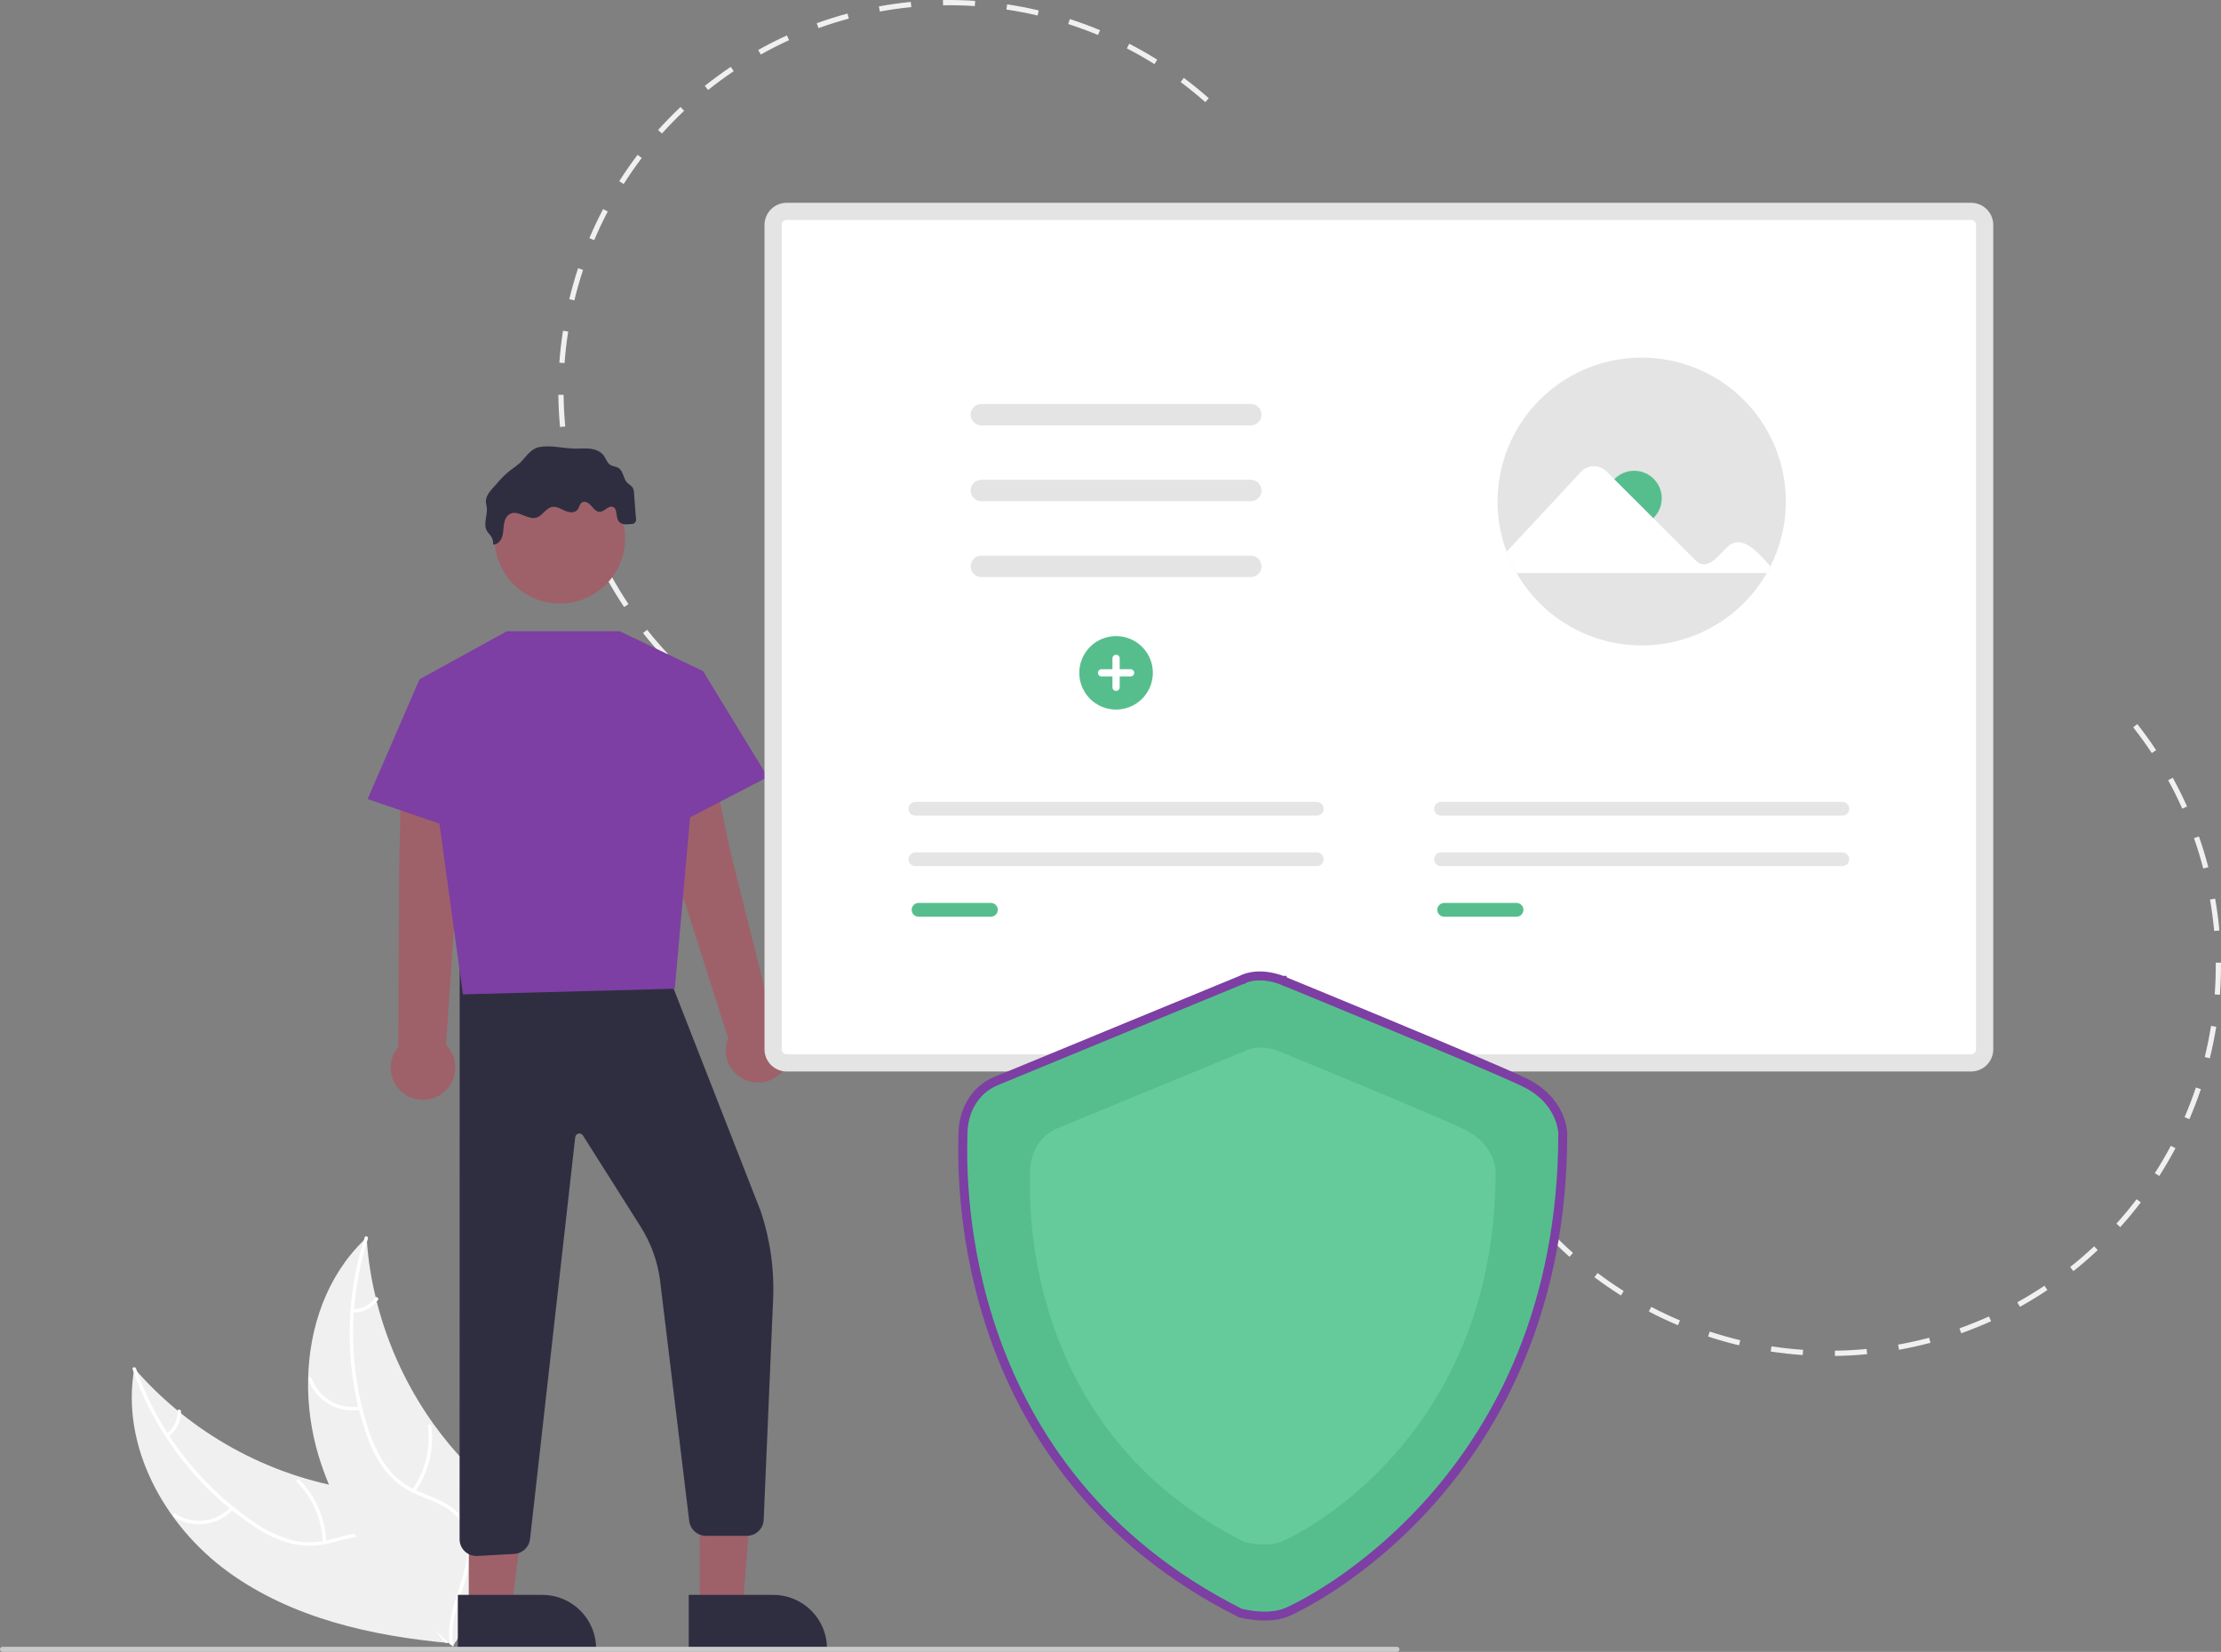 <svg xmlns="http://www.w3.org/2000/svg" width="496" height="369" viewBox="0 0 496 369" fill="none"><rect x="0" y="0" width="496" height="369" fill="#808080" stroke="none"/><g clip-path="url(#clip0_206_723)"><path d="M50.894 351.088C36.687 340.738 26.898 322.963 30.005 305.678C42.528 320.112 59.759 329.657 78.65 332.624C85.94 333.742 94.165 334.228 99.094 339.706C102.162 343.115 103.288 347.921 103.117 352.5C102.946 357.08 101.608 361.526 100.279 365.913L100.489 367.038C82.975 365.466 65.101 361.438 50.894 351.088Z" fill="#F0F0F0"></path><path d="M30.374 305.693C35.168 319.419 44.171 331.286 56.104 339.611C58.641 341.448 61.452 342.875 64.434 343.838C67.369 344.683 70.477 344.727 73.435 343.967C76.207 343.313 78.968 342.323 81.851 342.354C83.326 342.391 84.777 342.74 86.109 343.377C87.44 344.014 88.621 344.924 89.575 346.049C92.026 348.79 93.344 352.247 94.515 355.672C95.816 359.475 97.106 363.446 100.01 366.365C100.361 366.718 99.791 367.243 99.44 366.89C94.389 361.811 94.211 354.081 90.335 348.294C88.527 345.593 85.892 343.421 82.545 343.159C79.618 342.93 76.772 343.948 73.97 344.634C71.095 345.418 68.072 345.488 65.164 344.836C62.143 344.027 59.282 342.711 56.702 340.944C50.832 337.057 45.611 332.273 41.228 326.767C36.192 320.51 32.265 313.439 29.617 305.86C29.453 305.39 30.211 305.227 30.374 305.693V305.693Z" fill="white"></path><path d="M52.104 337.156C50.433 338.966 48.173 340.124 45.727 340.423C43.281 340.722 40.808 340.144 38.749 338.79C38.334 338.515 38.743 337.857 39.159 338.132C41.073 339.397 43.377 339.936 45.654 339.652C47.932 339.369 50.033 338.282 51.578 336.587C51.914 336.219 52.438 336.79 52.104 337.156Z" fill="white"></path><path d="M72.073 344.483C71.913 339.454 69.861 334.67 66.326 331.085C65.975 330.731 66.545 330.206 66.895 330.561C70.567 334.298 72.692 339.28 72.847 344.514C72.862 345.013 72.087 344.979 72.073 344.483Z" fill="white"></path><path d="M37.183 320.238C37.976 319.672 38.615 318.918 39.044 318.045C39.472 317.171 39.677 316.205 39.64 315.233C39.619 314.735 40.394 314.769 40.414 315.264C40.451 316.338 40.223 317.405 39.752 318.371C39.28 319.337 38.579 320.173 37.709 320.806C37.632 320.873 37.533 320.908 37.431 320.904C37.329 320.9 37.233 320.857 37.161 320.785C37.092 320.709 37.056 320.609 37.06 320.507C37.064 320.404 37.108 320.308 37.183 320.238Z" fill="white"></path><path d="M81.871 276.476C81.893 276.787 81.915 277.098 81.942 277.412C82.257 281.589 82.912 285.734 83.899 289.806C83.971 290.122 84.048 290.441 84.128 290.755C86.611 300.539 90.892 309.778 96.752 318.002C99.087 321.272 101.668 324.36 104.472 327.239C108.345 331.216 112.861 335.219 115.126 340.097C115.368 340.603 115.578 341.124 115.756 341.656L101.848 366.694C101.787 366.735 101.733 366.78 101.672 366.821L101.163 367.846C101.008 367.708 100.85 367.561 100.695 367.423C100.605 367.343 100.518 367.257 100.427 367.177C100.368 367.122 100.309 367.067 100.252 367.021C100.233 367.002 100.213 366.984 100.199 366.969C100.142 366.922 100.095 366.873 100.044 366.83C99.16 366.012 98.28 365.186 97.404 364.352C97.398 364.349 97.398 364.349 97.395 364.34C90.738 357.969 84.555 350.988 79.63 343.291C79.482 343.06 79.328 342.825 79.186 342.582C76.985 339.1 75.073 335.445 73.468 331.652C72.596 329.573 71.83 327.45 71.173 325.293C69.486 319.717 68.688 313.91 68.808 308.086C69.049 296.475 73.005 285.071 81.236 277.08C81.447 276.876 81.655 276.677 81.871 276.476Z" fill="#F0F0F0"></path><path d="M82.158 276.708C77.712 290.55 77.746 305.439 82.255 319.26C83.173 322.253 84.557 325.083 86.357 327.645C88.192 330.084 90.647 331.988 93.467 333.159C96.075 334.304 98.875 335.174 101.159 336.932C102.314 337.849 103.262 339 103.941 340.309C104.62 341.618 105.015 343.055 105.098 344.527C105.403 348.189 104.371 351.741 103.241 355.18C101.987 358.999 100.624 362.945 101.182 367.021C101.25 367.515 100.479 367.591 100.411 367.098C99.439 360.006 103.958 353.727 104.352 346.776C104.536 343.532 103.742 340.214 101.228 337.992C99.029 336.049 96.142 335.15 93.492 334.014C90.724 332.911 88.268 331.149 86.339 328.88C84.414 326.418 82.923 323.647 81.929 320.685C79.585 314.052 78.3 307.092 78.121 300.061C77.872 292.037 78.999 284.03 81.454 276.386C81.606 275.913 82.309 276.238 82.158 276.708Z" fill="white"></path><path d="M80.541 314.896C78.116 315.336 75.614 314.902 73.48 313.67C71.346 312.438 69.721 310.489 68.893 308.17C68.727 307.701 69.45 307.421 69.616 307.892C70.383 310.052 71.897 311.868 73.887 313.011C75.876 314.154 78.209 314.549 80.464 314.125C80.954 314.034 81.028 314.805 80.541 314.896Z" fill="white"></path><path d="M92.067 332.753C94.971 328.641 96.217 323.588 95.555 318.6C95.49 318.106 96.261 318.03 96.327 318.523C97.005 323.715 95.698 328.971 92.667 333.243C92.378 333.65 91.78 333.157 92.067 332.753Z" fill="white"></path><path d="M78.827 292.416C79.801 292.44 80.765 292.223 81.634 291.783C82.503 291.344 83.249 290.695 83.805 289.897C84.089 289.486 84.687 289.979 84.405 290.387C83.786 291.267 82.962 291.982 82.003 292.47C81.044 292.957 79.98 293.203 78.904 293.186C78.802 293.193 78.702 293.161 78.623 293.096C78.544 293.032 78.493 292.94 78.48 292.839C78.47 292.737 78.501 292.635 78.566 292.556C78.631 292.477 78.725 292.426 78.827 292.416Z" fill="white"></path><path d="M269.943 21.936C268.155 20.352 266.28 18.823 264.369 17.394L263.667 18.329C265.552 19.739 267.403 21.247 269.167 22.811L269.943 21.936ZM258.436 13.329C256.412 12.062 254.31 10.864 252.187 9.769L251.65 10.807C253.744 11.888 255.818 13.069 257.815 14.319L258.436 13.329ZM245.664 6.738C243.462 5.824 241.192 4.989 238.915 4.255L238.556 5.367C240.802 6.091 243.043 6.915 245.215 7.817L245.664 6.738ZM231.717 3.466L231.985 2.328C229.656 1.781 227.28 1.324 224.923 0.97L224.749 2.126C227.074 2.475 229.419 2.926 231.717 3.466ZM217.695 1.36L217.773 0.194C215.39 0.035 212.971 -0.027 210.583 0.011L210.602 1.18C212.957 1.142 215.344 1.203 217.695 1.36L217.695 1.36ZM203.518 1.587L203.402 0.424C201.024 0.66 198.626 0.999 196.275 1.431L196.487 2.581C198.807 2.154 201.172 1.82 203.518 1.587L203.518 1.587ZM159.661 155.568C157.792 154.139 155.958 152.612 154.211 151.03L153.425 151.896C155.196 153.499 157.055 155.047 158.949 156.496L159.661 155.568ZM189.563 4.151L189.257 3.024C186.952 3.648 184.644 4.376 182.395 5.188L182.793 6.287C185.012 5.486 187.289 4.767 189.563 4.151ZM149.154 146.057C147.545 144.338 145.987 142.531 144.524 140.686L143.607 141.411C145.09 143.282 146.669 145.113 148.299 146.855L149.154 146.057ZM176.223 8.971L175.736 7.908C173.563 8.901 171.406 9.996 169.323 11.163L169.895 12.182C171.95 11.031 174.079 9.95 176.223 8.971ZM140.351 134.953C139.043 132.993 137.802 130.956 136.66 128.897L135.636 129.464C136.793 131.55 138.052 133.615 139.376 135.601L140.351 134.953ZM163.852 15.9L163.198 14.931C161.217 16.264 159.268 17.696 157.403 19.186L158.134 20.099C159.974 18.628 161.898 17.215 163.852 15.9ZM133.478 122.561C132.509 120.415 131.617 118.202 130.827 115.985L129.724 116.376C130.525 118.624 131.429 120.866 132.411 123.041L133.478 122.561ZM152.782 24.75L151.978 23.901C150.242 25.541 148.554 27.271 146.961 29.045L147.832 29.825C149.403 28.075 151.069 26.368 152.782 24.75ZM128.726 109.213C128.121 106.935 127.604 104.606 127.191 102.292L126.038 102.497C126.458 104.843 126.981 107.203 127.594 109.513L128.726 109.213ZM143.319 35.29L142.386 34.584C140.945 36.485 139.565 38.469 138.287 40.481L139.276 41.107C140.536 39.122 141.897 37.165 143.319 35.29ZM126.234 95.267C126.013 92.924 125.889 90.542 125.864 88.187L124.694 88.2C124.719 90.587 124.845 93.001 125.069 95.376L126.234 95.267ZM135.726 47.243L134.69 46.701C133.583 48.812 132.55 50.998 131.62 53.197L132.698 53.652C133.616 51.482 134.635 49.326 135.726 47.243H135.726ZM126.084 81.101C126.254 78.759 126.524 76.389 126.889 74.059L125.732 73.879C125.363 76.241 125.089 78.642 124.917 81.017L126.084 81.101ZM130.209 60.288L129.097 59.923C128.353 62.185 127.69 64.517 127.131 66.833L128.269 67.107C128.82 64.82 129.474 62.521 130.209 60.288L130.209 60.288Z" fill="#F0F0F0"></path><path d="M150.298 193.316L142.302 166.623L157.48 162.904L163.068 190.089L172.619 228.222C173.87 228.871 174.904 229.872 175.592 231.101C176.28 232.33 176.593 233.733 176.492 235.137C176.391 236.542 175.881 237.886 175.024 239.004C174.167 240.122 173.001 240.965 171.67 241.429C170.338 241.893 168.9 241.957 167.533 241.615C166.166 241.272 164.929 240.537 163.975 239.5C163.021 238.463 162.391 237.17 162.165 235.78C161.938 234.391 162.124 232.965 162.699 231.679L162.552 231.728L150.298 193.316Z" fill="#9E616A"></path><path d="M89.143 193.337L89.773 165.482L105.36 166.616L102.287 194.197L99.606 233.414C100.596 234.417 101.271 235.687 101.546 237.068C101.822 238.448 101.687 239.88 101.157 241.185C100.628 242.49 99.728 243.611 98.567 244.411C97.407 245.211 96.038 245.654 94.628 245.686C93.219 245.718 91.831 245.336 90.635 244.589C89.44 243.842 88.49 242.762 87.903 241.482C87.315 240.202 87.116 238.779 87.329 237.387C87.542 235.995 88.159 234.696 89.103 233.65L88.948 233.651L89.143 193.337Z" fill="#9E616A"></path><path d="M156.253 359.386H165.832L168.826 322.488L156.251 322.489L156.253 359.386Z" fill="#9E616A"></path><path d="M153.811 368.659L184.696 368.658V368.268C184.696 366.691 184.385 365.13 183.781 363.674C183.177 362.217 182.292 360.894 181.175 359.779C180.059 358.664 178.734 357.78 177.275 357.176C175.817 356.573 174.253 356.262 172.675 356.262H172.674L153.81 356.263L153.811 368.659Z" fill="#2F2E41"></path><path d="M104.687 359.386H114.266L118.822 322.488L104.685 322.489L104.687 359.386Z" fill="#9E616A"></path><path d="M102.244 368.659L133.13 368.658V368.268C133.13 366.691 132.819 365.13 132.215 363.674C131.611 362.217 130.725 360.894 129.609 359.779C128.493 358.664 127.167 357.78 125.709 357.176C124.25 356.573 122.687 356.262 121.108 356.262H121.108L102.244 356.263L102.244 368.659Z" fill="#2F2E41"></path><path d="M106.386 347.58H106.386C106.457 347.58 106.529 347.578 106.6 347.574L114.845 347.116C115.726 347.068 116.562 346.711 117.206 346.108C117.85 345.505 118.261 344.695 118.366 343.82L128.464 254.013C128.488 253.823 128.571 253.645 128.7 253.504C128.829 253.362 128.999 253.264 129.186 253.222C129.373 253.181 129.569 253.198 129.746 253.271C129.923 253.345 130.073 253.471 130.176 253.633L143.043 273.98C145.332 277.587 146.814 281.646 147.388 285.878L153.925 339.819C154.05 340.717 154.495 341.541 155.179 342.138C155.863 342.736 156.74 343.067 157.648 343.07H166.797C167.761 343.071 168.689 342.701 169.388 342.037C170.087 341.372 170.503 340.465 170.549 339.502L172.639 290.624C172.977 283.813 172.04 276.998 169.876 270.53L150.181 220.191L150.066 220.158L102.658 206.63L102.637 343.93C102.663 344.906 103.07 345.833 103.77 346.515C104.47 347.196 105.408 347.579 106.386 347.58Z" fill="#2F2E41"></path><path d="M113.202 141.008H138.403L157.021 149.926L150.697 220.866L103.38 222.12L93.684 151.745L113.202 141.008Z" fill="#7D3FA3"></path><path d="M100.378 153.995L93.684 151.744L82.097 178.498L107.42 187.151L100.378 153.995Z" fill="#7D3FA3"></path><path d="M147.523 153.034L157.021 149.926L171.452 173.573L147.523 186.007V153.034Z" fill="#7D3FA3"></path><path d="M125.025 134.823C116.977 134.823 110.454 128.308 110.454 120.271C110.454 112.234 116.977 105.719 125.025 105.719C133.072 105.719 139.596 112.234 139.596 120.271C139.596 128.308 133.072 134.823 125.025 134.823Z" fill="#9E616A"></path><path d="M120.623 99.834C123.1 99.428 125.565 100.121 128.031 100.201C129.243 100.241 130.461 100.091 131.668 100.215C132.874 100.34 134.123 100.794 134.837 101.773C135.336 102.458 135.566 103.379 136.279 103.838C136.835 104.196 137.567 104.186 138.127 104.538C139.205 105.216 139.164 106.851 140.031 107.783C140.443 108.227 141.05 108.495 141.343 109.025C141.503 109.374 141.588 109.753 141.589 110.137L142.01 115.708C142.068 115.868 142.085 116.041 142.058 116.209C142.031 116.378 141.962 116.536 141.857 116.671C141.752 116.805 141.615 116.911 141.458 116.978C141.301 117.045 141.129 117.071 140.959 117.054C139.952 117.191 138.727 117.24 138.142 116.41C137.449 115.428 137.974 113.605 136.833 113.226C135.823 112.89 135.007 114.306 133.942 114.335C133.14 114.358 132.566 113.61 132.047 112.998C131.527 112.387 130.668 111.806 129.982 112.223C129.41 112.571 129.364 113.391 128.932 113.903C128.281 114.676 127.038 114.483 126.116 114.066C125.194 113.649 124.24 113.06 123.248 113.262C121.863 113.543 121.148 115.221 119.793 115.623C117.852 116.2 115.764 113.887 113.945 114.776C113.093 115.193 112.686 116.185 112.541 117.122C112.397 118.059 112.437 119.031 112.139 119.931C111.842 120.831 111.064 121.68 110.116 121.641C110.183 120.992 110.025 120.34 109.667 119.794C109.386 119.368 108.991 119.023 108.736 118.581C107.854 117.052 108.926 115.127 108.713 113.376C108.659 112.934 108.523 112.503 108.51 112.058C108.476 110.86 109.325 109.84 110.124 108.946L111.064 107.895C111.896 106.907 112.816 105.994 113.812 105.169C114.601 104.629 115.362 104.048 116.091 103.428C117.555 102.019 118.462 100.188 120.623 99.834Z" fill="#2F2E41"></path><path d="M443.218 234.407V50.242C443.217 49.44 442.898 48.672 442.33 48.105C441.763 47.539 440.994 47.22 440.191 47.219H175.681C174.879 47.22 174.11 47.539 173.542 48.105C172.975 48.672 172.656 49.44 172.655 50.242V234.407C172.656 235.209 172.975 235.977 173.542 236.544C174.11 237.11 174.879 237.429 175.681 237.43H440.191C440.994 237.429 441.763 237.11 442.33 236.544C442.898 235.977 443.217 235.209 443.218 234.407Z" fill="white"></path><path d="M440.191 239.352C441.503 239.349 442.76 238.827 443.687 237.901C444.615 236.975 445.138 235.72 445.142 234.41V50.242C445.138 48.932 444.616 47.676 443.689 46.75C442.762 45.824 441.505 45.301 440.193 45.298H175.681C174.369 45.301 173.112 45.822 172.184 46.748C171.257 47.675 170.734 48.93 170.73 50.24V234.408C170.733 235.718 171.255 236.973 172.183 237.9C173.11 238.826 174.367 239.348 175.679 239.352H440.191ZM441.293 234.406C441.292 234.698 441.176 234.978 440.969 235.185C440.762 235.391 440.481 235.508 440.189 235.508H175.681C175.388 235.507 175.108 235.391 174.902 235.184C174.696 234.977 174.579 234.698 174.579 234.406V50.242C174.58 49.95 174.697 49.67 174.904 49.464C175.11 49.258 175.391 49.142 175.683 49.141H440.191C440.483 49.142 440.763 49.259 440.97 49.466C441.176 49.672 441.292 49.952 441.293 50.244V234.406Z" fill="#E4E4E4"></path><path d="M219.126 90.236C218.497 90.247 217.896 90.504 217.455 90.952C217.013 91.4 216.766 92.004 216.766 92.633C216.766 93.261 217.013 93.865 217.455 94.313C217.896 94.761 218.497 95.019 219.126 95.029H279.285C279.6 95.034 279.914 94.978 280.207 94.862C280.5 94.747 280.768 94.575 280.995 94.356C281.221 94.137 281.403 93.876 281.528 93.587C281.654 93.298 281.721 92.987 281.726 92.672C281.731 92.357 281.674 92.044 281.558 91.751C281.442 91.459 281.27 91.191 281.05 90.965C280.831 90.739 280.569 90.558 280.28 90.433C279.99 90.308 279.679 90.241 279.364 90.236C279.337 90.236 279.311 90.236 279.285 90.236H219.126Z" fill="#E4E4E4"></path><path d="M219.126 107.175C218.496 107.185 217.896 107.442 217.454 107.89C217.013 108.338 216.765 108.942 216.765 109.571C216.765 110.2 217.013 110.803 217.454 111.251C217.896 111.7 218.496 111.957 219.126 111.967H279.285C279.6 111.972 279.913 111.915 280.206 111.8C280.499 111.684 280.766 111.512 280.993 111.293C281.219 111.074 281.4 110.813 281.526 110.524C281.651 110.235 281.718 109.925 281.723 109.61C281.728 109.295 281.672 108.983 281.556 108.69C281.44 108.398 281.268 108.13 281.048 107.904C280.829 107.678 280.568 107.497 280.279 107.372C279.989 107.247 279.678 107.18 279.363 107.175C279.337 107.174 279.311 107.174 279.285 107.175H219.126Z" fill="#E4E4E4"></path><path d="M219.126 124.113C218.497 124.123 217.896 124.38 217.455 124.828C217.013 125.277 216.766 125.88 216.766 126.509C216.766 127.138 217.013 127.741 217.455 128.19C217.896 128.638 218.497 128.895 219.126 128.905H279.285C279.6 128.911 279.914 128.854 280.207 128.739C280.5 128.623 280.768 128.451 280.995 128.232C281.221 128.013 281.403 127.752 281.528 127.463C281.654 127.174 281.721 126.863 281.726 126.548C281.731 126.234 281.674 125.921 281.558 125.628C281.442 125.335 281.27 125.068 281.05 124.842C280.831 124.615 280.569 124.435 280.28 124.31C279.99 124.185 279.679 124.118 279.364 124.113C279.337 124.112 279.311 124.112 279.285 124.113H219.126Z" fill="#E4E4E4"></path><path d="M257.46 150.298C257.46 148.675 256.978 147.089 256.075 145.74C255.173 144.391 253.89 143.339 252.389 142.718C250.888 142.097 249.236 141.935 247.642 142.251C246.049 142.568 244.585 143.349 243.436 144.496C242.287 145.644 241.505 147.106 241.188 148.697C240.871 150.289 241.033 151.938 241.655 153.437C242.277 154.937 243.33 156.218 244.681 157.119C246.032 158.021 247.62 158.502 249.245 158.502C250.324 158.502 251.392 158.29 252.389 157.878C253.385 157.465 254.291 156.861 255.054 156.099C255.817 155.337 256.422 154.433 256.835 153.437C257.247 152.442 257.46 151.375 257.46 150.298Z" fill="#56BE8D"></path><path d="M252.486 149.488H250.055V147.06C250.055 146.846 249.969 146.641 249.818 146.489C249.666 146.338 249.46 146.253 249.246 146.252C249.031 146.252 248.825 146.336 248.673 146.487C248.521 146.638 248.435 146.843 248.434 147.058V149.488H246.003C245.788 149.488 245.582 149.574 245.43 149.725C245.278 149.877 245.193 150.083 245.193 150.298C245.193 150.512 245.278 150.718 245.43 150.87C245.582 151.022 245.788 151.107 246.003 151.107H248.434V153.535C248.435 153.749 248.521 153.954 248.672 154.105C248.824 154.257 249.03 154.341 249.244 154.341C249.459 154.341 249.665 154.257 249.817 154.105C249.968 153.954 250.054 153.749 250.055 153.535V151.107H252.486C252.592 151.107 252.698 151.086 252.796 151.046C252.895 151.005 252.984 150.946 253.059 150.871C253.135 150.796 253.195 150.707 253.236 150.609C253.277 150.511 253.298 150.405 253.298 150.299C253.298 150.193 253.277 150.088 253.237 149.989C253.196 149.891 253.137 149.802 253.062 149.727C252.986 149.651 252.897 149.591 252.799 149.551C252.701 149.51 252.595 149.489 252.489 149.488H252.486Z" fill="white"></path><path d="M334.435 112.027C334.43 115.86 335.114 119.662 336.455 123.253C337.064 124.897 337.811 126.488 338.688 128.007C341.507 132.92 345.575 137.002 350.481 139.842C355.387 142.681 360.957 144.176 366.627 144.176C372.297 144.176 377.867 142.681 382.773 139.842C387.679 137.002 391.747 132.92 394.567 128.007C394.852 127.513 395.123 127.011 395.379 126.502C397.567 122.167 398.744 117.393 398.821 112.539C398.898 107.685 397.874 102.876 395.824 98.473C393.775 94.071 390.754 90.189 386.988 87.119C383.222 84.049 378.808 81.871 374.079 80.748C369.35 79.625 364.427 79.585 359.68 80.633C354.933 81.682 350.486 83.79 346.671 86.799C342.857 89.809 339.774 93.642 337.655 98.011C335.536 102.381 334.435 107.172 334.435 112.027Z" fill="#E4E4E4"></path><path d="M364.954 117.455C361.555 117.455 358.799 114.703 358.799 111.308C358.799 107.914 361.555 105.162 364.954 105.162C368.353 105.162 371.108 107.914 371.108 111.308C371.108 114.703 368.353 117.455 364.954 117.455Z" fill="#56BE8D"></path><path d="M395.379 126.502C392.667 123.575 389.042 118.929 385.642 122.286C383.936 123.87 381.266 127.794 378.709 125.229L358.748 105.293C358.372 104.923 357.926 104.631 357.435 104.435C356.945 104.239 356.421 104.143 355.893 104.153C355.365 104.162 354.844 104.277 354.361 104.49C353.878 104.704 353.442 105.011 353.08 105.395L336.455 123.252C337.064 124.897 337.811 126.487 338.688 128.007H394.567L395.379 126.502Z" fill="white"></path><path d="M338.673 201.7C338.875 201.699 339.076 201.739 339.263 201.816C339.45 201.893 339.62 202.006 339.763 202.149C339.906 202.292 340.02 202.461 340.097 202.648C340.175 202.835 340.215 203.035 340.215 203.237C340.215 203.439 340.175 203.639 340.097 203.826C340.02 204.012 339.906 204.182 339.763 204.325C339.62 204.468 339.45 204.581 339.263 204.658C339.076 204.735 338.875 204.774 338.673 204.774H322.521C322.319 204.774 322.119 204.735 321.931 204.658C321.744 204.581 321.574 204.468 321.431 204.325C321.288 204.182 321.174 204.012 321.097 203.826C321.019 203.639 320.979 203.439 320.979 203.237C320.979 203.035 321.019 202.835 321.097 202.648C321.174 202.461 321.288 202.292 321.431 202.149C321.574 202.006 321.744 201.893 321.931 201.816C322.119 201.739 322.319 201.699 322.521 201.7H338.673Z" fill="#56BE8D"></path><path d="M411.44 179.122C411.849 179.122 412.24 179.284 412.529 179.572C412.817 179.86 412.979 180.251 412.979 180.659C412.979 181.067 412.817 181.458 412.529 181.746C412.24 182.034 411.849 182.196 411.44 182.196H321.815C321.406 182.196 321.015 182.034 320.726 181.746C320.438 181.458 320.275 181.067 320.275 180.659C320.275 180.251 320.438 179.86 320.726 179.572C321.015 179.284 321.406 179.122 321.815 179.122H411.44Z" fill="#E5E5E5"></path><path d="M411.44 190.411C411.849 190.411 412.24 190.573 412.529 190.861C412.817 191.149 412.979 191.54 412.979 191.948C412.979 192.356 412.817 192.747 412.529 193.035C412.24 193.323 411.849 193.485 411.44 193.485H321.815C321.406 193.485 321.015 193.323 320.726 193.035C320.438 192.747 320.275 192.356 320.275 191.948C320.275 191.54 320.438 191.149 320.726 190.861C321.015 190.573 321.406 190.411 321.815 190.411H411.44Z" fill="#E5E5E5"></path><path d="M221.29 201.7C221.492 201.699 221.693 201.739 221.88 201.816C222.067 201.893 222.237 202.006 222.38 202.149C222.523 202.292 222.637 202.461 222.715 202.648C222.792 202.835 222.832 203.035 222.832 203.237C222.832 203.439 222.792 203.639 222.715 203.826C222.637 204.012 222.523 204.182 222.38 204.325C222.237 204.468 222.067 204.581 221.88 204.658C221.693 204.735 221.492 204.774 221.29 204.774H205.139C204.936 204.774 204.736 204.735 204.549 204.658C204.362 204.581 204.192 204.468 204.048 204.325C203.905 204.182 203.792 204.012 203.714 203.826C203.637 203.639 203.597 203.439 203.597 203.237C203.597 203.035 203.637 202.835 203.714 202.648C203.792 202.461 203.905 202.292 204.048 202.149C204.192 202.006 204.362 201.893 204.549 201.816C204.736 201.739 204.936 201.699 205.139 201.7H221.29Z" fill="#56BE8D"></path><path d="M294.057 179.122C294.466 179.122 294.857 179.284 295.146 179.572C295.435 179.86 295.597 180.251 295.597 180.659C295.597 181.067 295.435 181.458 295.146 181.746C294.857 182.034 294.466 182.196 294.057 182.196H204.432C204.024 182.196 203.632 182.034 203.343 181.746C203.055 181.458 202.893 181.067 202.893 180.659C202.893 180.251 203.055 179.86 203.343 179.572C203.632 179.284 204.024 179.122 204.432 179.122H294.057Z" fill="#E5E5E5"></path><path d="M294.057 190.411C294.466 190.411 294.857 190.573 295.146 190.861C295.435 191.149 295.597 191.54 295.597 191.948C295.597 192.356 295.435 192.747 295.146 193.035C294.857 193.323 294.466 193.485 294.057 193.485H204.432C204.024 193.485 203.632 193.323 203.343 193.035C203.055 192.747 202.893 192.356 202.893 191.948C202.893 191.54 203.055 191.149 203.343 190.861C203.632 190.573 204.024 190.411 204.432 190.411H294.057Z" fill="#E5E5E5"></path><path d="M336.329 264.557C337.667 266.536 339.104 268.481 340.599 270.34L341.512 269.608C340.036 267.774 338.619 265.855 337.299 263.903L336.329 264.557ZM345.335 275.749C346.98 277.478 348.719 279.16 350.503 280.748L351.282 279.875C349.522 278.309 347.806 276.65 346.183 274.944L345.335 275.749ZM356.068 285.301C357.973 286.733 359.965 288.105 361.988 289.381L362.613 288.392C360.617 287.134 358.651 285.78 356.772 284.367L356.068 285.301ZM368.765 291.931L368.222 292.966C370.342 294.074 372.53 295.106 374.724 296.033L375.181 294.957C373.015 294.042 370.856 293.023 368.765 291.931ZM381.823 297.448L381.457 298.558C383.726 299.304 386.054 299.964 388.377 300.519L388.649 299.383C386.358 298.835 384.062 298.184 381.823 297.448L381.823 297.448ZM395.613 300.745L395.436 301.9C397.798 302.261 400.205 302.528 402.59 302.692L402.671 301.526C400.317 301.364 397.943 301.101 395.613 300.745ZM476.389 162.466C477.844 164.315 479.24 166.249 480.54 168.215L481.516 167.571C480.199 165.578 478.784 163.618 477.309 161.744L476.389 162.466ZM409.768 301.722L409.784 302.891C412.172 302.858 414.589 302.725 416.969 302.496L416.856 301.333C414.508 301.559 412.123 301.69 409.768 301.722ZM484.201 174.286C485.332 176.349 486.392 178.486 487.35 180.637L488.419 180.162C487.448 177.982 486.374 175.816 485.228 173.725L484.201 174.286ZM423.889 300.363L424.096 301.513C426.448 301.09 428.81 300.564 431.118 299.951L430.817 298.822C428.54 299.427 426.209 299.946 423.889 300.363L423.889 300.363ZM489.967 187.225C490.746 189.448 491.442 191.729 492.036 194.007L493.169 193.712C492.567 191.404 491.861 189.092 491.072 186.84L489.967 187.225ZM437.595 296.719L437.988 297.82C440.238 297.02 442.482 296.117 444.659 295.135L444.178 294.07C442.03 295.038 439.815 295.93 437.595 296.719ZM493.543 200.934C493.948 203.253 494.262 205.618 494.475 207.962L495.641 207.856C495.424 205.48 495.106 203.084 494.695 200.733L493.543 200.934ZM450.519 290.892L451.087 291.914C453.177 290.756 455.242 289.498 457.226 288.175L456.576 287.203C454.619 288.509 452.581 289.75 450.519 290.892ZM494.827 215.042C494.846 217.399 494.767 219.783 494.592 222.127L495.76 222.214C495.937 219.838 496.017 217.422 495.997 215.032L494.827 215.042ZM462.307 283.029L463.035 283.944C464.904 282.461 466.733 280.881 468.472 279.249L467.67 278.398C465.956 280.007 464.151 281.566 462.307 283.029ZM493.772 229.17C493.403 231.494 492.931 233.832 492.37 236.119L493.506 236.397C494.075 234.079 494.554 231.709 494.928 229.353L493.772 229.17ZM472.634 273.334L473.504 274.116C475.1 272.346 476.644 270.485 478.092 268.585L477.161 267.877C475.733 269.752 474.21 271.588 472.634 273.334ZM490.395 242.929C489.648 245.156 488.796 247.383 487.864 249.55L488.939 250.011C489.884 247.816 490.747 245.557 491.505 243.3L490.395 242.929ZM481.223 262.067L482.209 262.696C483.493 260.689 484.715 258.595 485.832 256.49L484.798 255.943C483.695 258.021 482.49 260.086 481.223 262.067H481.223Z" fill="#F0F0F0"></path><path d="M0.572 369H311.97C312.121 369 312.267 368.939 312.374 368.832C312.481 368.725 312.541 368.579 312.541 368.428C312.541 368.277 312.481 368.131 312.374 368.024C312.267 367.917 312.121 367.856 311.97 367.856H0.572C0.42 367.856 0.275 367.916 0.167 368.024C0.06 368.131 -0 368.276 -0 368.428C-0 368.58 0.06 368.725 0.167 368.832C0.275 368.94 0.42 369 0.572 369Z" fill="#CACACA"></path><path d="M277.004 219.004L277.047 218.986L277.089 218.965C279.138 217.89 281.424 217.87 283.267 218.157C284.18 218.299 284.959 218.512 285.508 218.689C285.782 218.778 285.997 218.857 286.14 218.912C286.212 218.94 286.265 218.962 286.3 218.976L286.336 218.991L286.342 218.994L286.342 218.994L286.343 218.994L286.343 218.995L286.354 218.999L286.367 219.005L286.746 218.079C286.367 219.005 286.367 219.005 286.368 219.005L286.369 219.005L286.375 219.008L286.4 219.018L286.496 219.057L286.872 219.211C287.201 219.347 287.686 219.545 288.307 219.8C289.548 220.31 291.332 221.043 293.501 221.936C297.84 223.722 303.721 226.15 309.891 228.716C322.247 233.854 335.717 239.526 340.315 241.719C344.711 243.816 346.865 246.723 347.933 249.068C348.471 250.248 348.738 251.297 348.871 252.043C348.937 252.416 348.969 252.712 348.985 252.909C348.993 253.007 348.997 253.081 348.998 253.127C348.999 253.15 349 253.166 349 253.175L349 253.179C349 253.179 349 253.18 349 253.18V253.181V253.182V253.182C348.999 291.979 334.567 318.349 319.593 335.231C304.592 352.143 289.045 359.534 286.903 360.317C284.82 361.077 282.342 361.092 280.317 360.889C279.316 360.788 278.452 360.637 277.84 360.512C277.535 360.449 277.293 360.393 277.13 360.353C277.068 360.338 277.018 360.326 276.98 360.316C213.615 328.424 214.849 263.86 215.032 254.269C215.039 253.893 215.045 253.601 215.045 253.4C215.045 248.407 217.53 243.536 222.363 241.519C225.004 240.416 238.662 234.789 251.665 229.434C258.165 226.758 264.5 224.15 269.21 222.212L274.873 219.881L276.449 219.233L276.863 219.062L276.969 219.019L276.996 219.008L277.002 219.005L277.004 219.004C277.004 219.004 277.004 219.004 276.624 218.079L277.004 219.004Z" fill="#56BE8D" stroke="#7D3FA3" stroke-width="2"></path><path d="M277.889 234.826C277.889 234.826 240.145 250.373 236.1 252.063C232.056 253.753 230.034 257.809 230.034 261.865C230.034 265.92 227.001 318.843 277.889 344.43C277.889 344.43 282.507 345.712 286.011 344.43C289.515 343.149 334 321.518 334 261.696C334 261.696 334 255.612 326.923 252.232C319.846 248.852 285.629 234.826 285.629 234.826C285.629 234.826 281.427 232.967 277.889 234.826Z" fill="#65CB9B"></path></g><defs><clipPath id="clip0_206_723"><rect width="496" height="369" fill="white" transform="matrix(-1 0 0 1 496 0)"></rect></clipPath></defs></svg>